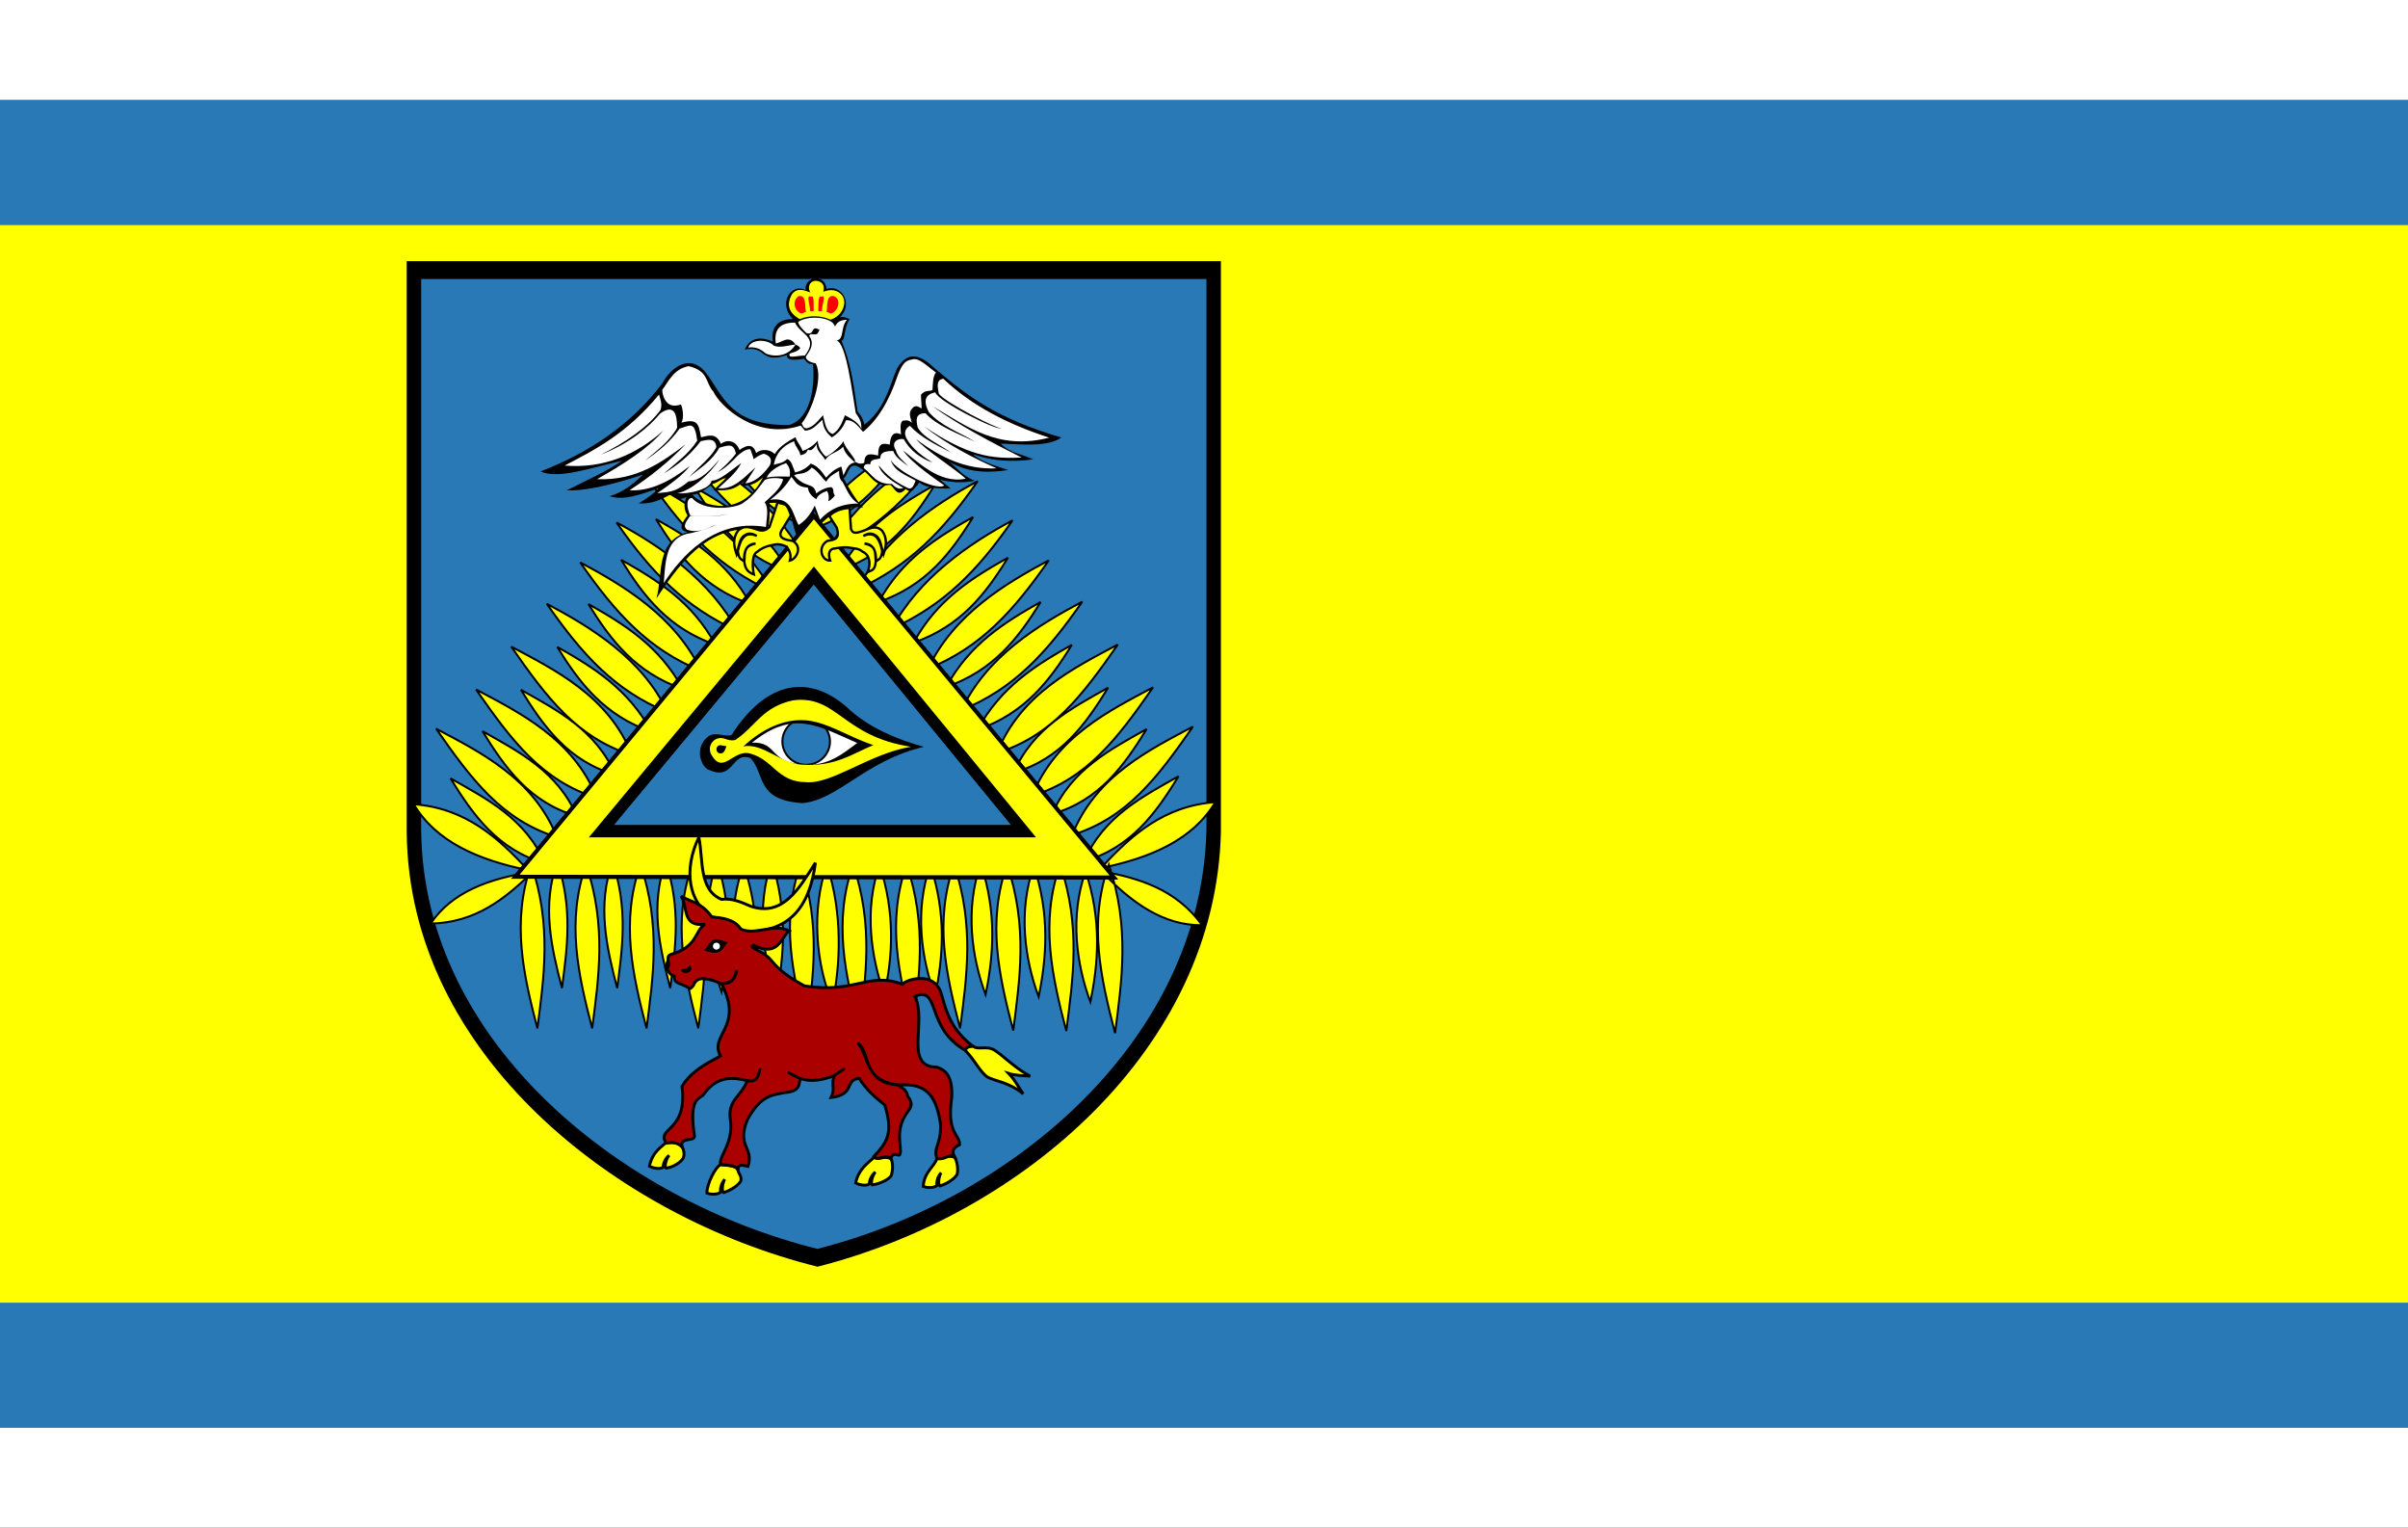 <?xml version="1.0" encoding="UTF-8" standalone="no"?>
<!-- Created with Inkscape (http://www.inkscape.org/) -->
<svg
   xmlns:dc="http://purl.org/dc/elements/1.1/"
   xmlns:cc="http://creativecommons.org/ns#"
   xmlns:rdf="http://www.w3.org/1999/02/22-rdf-syntax-ns#"
   xmlns:svg="http://www.w3.org/2000/svg"
   xmlns="http://www.w3.org/2000/svg"
   xmlns:xlink="http://www.w3.org/1999/xlink"
   xmlns:sodipodi="http://sodipodi.sourceforge.net/DTD/sodipodi-0.dtd"
   xmlns:inkscape="http://www.inkscape.org/namespaces/inkscape"
   id="svg2"
   sodipodi:version="0.32"
   inkscape:version="0.46"
   width="746.974"
   height="473.786"
   version="1.0"
   sodipodi:docname="POL_gmina_Sokolniki_flag.svg"
   inkscape:output_extension="org.inkscape.output.svg.inkscape">
  <rect width="100%" height="100%" fill="#333333" stroke="none"/>
  <defs
     id="defs5">
    <inkscape:perspective
       sodipodi:type="inkscape:persp3d"
       inkscape:vp_x="0 : 526.18109 : 1"
       inkscape:vp_y="0 : 1000 : 0"
       inkscape:vp_z="744.09448 : 526.18109 : 1"
       inkscape:persp3d-origin="372.04724 : 350.78739 : 1"
       id="perspective9" />
    <inkscape:perspective
       sodipodi:type="inkscape:persp3d"
       inkscape:vp_x="0 : 487.5 : 1"
       inkscape:vp_y="0 : 1000 : 0"
       inkscape:vp_z="750 : 487.5 : 1"
       inkscape:persp3d-origin="375 : 325 : 1"
       id="perspective2679" />
    <linearGradient
       y2="252.627"
       x2="-328.686"
       y1="242.239"
       x1="-323.648"
       gradientTransform="matrix(0.194,0.981,0.981,-0.194,-461.802,566.45)"
       gradientUnits="userSpaceOnUse"
       id="linearGradient3809"
       xlink:href="#linearGradient2531"
       inkscape:collect="always" />
    <linearGradient
       y2="250.282"
       x2="-328.699"
       y1="241.786"
       x1="-324.098"
       gradientUnits="userSpaceOnUse"
       id="linearGradient3807"
       xlink:href="#linearGradient2531"
       inkscape:collect="always" />
    <linearGradient
       y2="294.535"
       x2="-576.935"
       y1="302.674"
       x1="-566.934"
       gradientTransform="matrix(-0.764,-0.645,0.645,-0.764,-884.708,109.284)"
       gradientUnits="userSpaceOnUse"
       id="linearGradient3805"
       xlink:href="#linearGradient2486"
       inkscape:collect="always" />
    <linearGradient
       y2="252.627"
       x2="-328.686"
       y1="242.239"
       x1="-323.648"
       gradientTransform="matrix(0.194,0.981,0.981,-0.194,-461.802,566.45)"
       gradientUnits="userSpaceOnUse"
       id="linearGradient3803"
       xlink:href="#linearGradient2531"
       inkscape:collect="always" />
    <linearGradient
       y2="250.282"
       x2="-328.699"
       y1="241.786"
       x1="-324.098"
       gradientUnits="userSpaceOnUse"
       id="linearGradient3801"
       xlink:href="#linearGradient2531"
       inkscape:collect="always" />
    <linearGradient
       y2="294.535"
       x2="-576.935"
       y1="302.674"
       x1="-566.934"
       gradientTransform="matrix(-0.764,-0.645,0.645,-0.764,-884.708,109.284)"
       gradientUnits="userSpaceOnUse"
       id="linearGradient3799"
       xlink:href="#linearGradient2486"
       inkscape:collect="always" />
    <linearGradient
       y2="252.627"
       x2="-328.686"
       y1="242.239"
       x1="-323.648"
       gradientTransform="matrix(0.194,0.981,0.981,-0.194,-461.802,566.45)"
       gradientUnits="userSpaceOnUse"
       id="linearGradient3797"
       xlink:href="#linearGradient2531"
       inkscape:collect="always" />
    <linearGradient
       y2="250.282"
       x2="-328.699"
       y1="241.786"
       x1="-324.098"
       gradientUnits="userSpaceOnUse"
       id="linearGradient3795"
       xlink:href="#linearGradient2531"
       inkscape:collect="always" />
    <linearGradient
       y2="294.535"
       x2="-576.935"
       y1="302.674"
       x1="-566.934"
       gradientTransform="matrix(-0.764,-0.645,0.645,-0.764,-884.708,109.284)"
       gradientUnits="userSpaceOnUse"
       id="linearGradient3793"
       xlink:href="#linearGradient2486"
       inkscape:collect="always" />
    <linearGradient
       y2="252.627"
       x2="-328.686"
       y1="242.239"
       x1="-323.648"
       gradientTransform="matrix(0.194,0.981,0.981,-0.194,-461.802,566.45)"
       gradientUnits="userSpaceOnUse"
       id="linearGradient3690"
       xlink:href="#linearGradient2531"
       inkscape:collect="always" />
    <linearGradient
       y2="250.282"
       x2="-328.699"
       y1="241.786"
       x1="-324.098"
       gradientUnits="userSpaceOnUse"
       id="linearGradient3688"
       xlink:href="#linearGradient2531"
       inkscape:collect="always" />
    <linearGradient
       y2="294.535"
       x2="-576.935"
       y1="302.674"
       x1="-566.934"
       gradientTransform="matrix(-0.764,-0.645,0.645,-0.764,-884.708,109.284)"
       gradientUnits="userSpaceOnUse"
       id="linearGradient3686"
       xlink:href="#linearGradient2486"
       inkscape:collect="always" />
    <linearGradient
       y2="252.627"
       x2="-328.686"
       y1="242.239"
       x1="-323.648"
       gradientTransform="matrix(0.194,0.981,0.981,-0.194,-461.802,566.45)"
       gradientUnits="userSpaceOnUse"
       id="linearGradient3684"
       xlink:href="#linearGradient2531"
       inkscape:collect="always" />
    <linearGradient
       y2="250.282"
       x2="-328.699"
       y1="241.786"
       x1="-324.098"
       gradientUnits="userSpaceOnUse"
       id="linearGradient3682"
       xlink:href="#linearGradient2531"
       inkscape:collect="always" />
    <linearGradient
       y2="294.535"
       x2="-576.935"
       y1="302.674"
       x1="-566.934"
       gradientTransform="matrix(-0.764,-0.645,0.645,-0.764,-884.708,109.284)"
       gradientUnits="userSpaceOnUse"
       id="linearGradient3680"
       xlink:href="#linearGradient2486"
       inkscape:collect="always" />
    <linearGradient
       y2="252.627"
       x2="-328.686"
       y1="242.239"
       x1="-323.648"
       gradientTransform="matrix(0.194,0.981,0.981,-0.194,-461.802,566.45)"
       gradientUnits="userSpaceOnUse"
       id="linearGradient3678"
       xlink:href="#linearGradient2531"
       inkscape:collect="always" />
    <linearGradient
       y2="250.282"
       x2="-328.699"
       y1="241.786"
       x1="-324.098"
       gradientUnits="userSpaceOnUse"
       id="linearGradient3676"
       xlink:href="#linearGradient2531"
       inkscape:collect="always" />
    <linearGradient
       y2="294.535"
       x2="-576.935"
       y1="302.674"
       x1="-566.934"
       gradientTransform="matrix(-0.764,-0.645,0.645,-0.764,-884.708,109.284)"
       gradientUnits="userSpaceOnUse"
       id="linearGradient3674"
       xlink:href="#linearGradient2486"
       inkscape:collect="always" />
    <linearGradient
       y2="252.627"
       x2="-328.686"
       y1="242.239"
       x1="-323.648"
       gradientTransform="matrix(0.194,0.981,0.981,-0.194,-461.802,566.45)"
       gradientUnits="userSpaceOnUse"
       id="linearGradient3426"
       xlink:href="#linearGradient2531"
       inkscape:collect="always" />
    <linearGradient
       y2="250.282"
       x2="-328.699"
       y1="241.786"
       x1="-324.098"
       gradientUnits="userSpaceOnUse"
       id="linearGradient3424"
       xlink:href="#linearGradient2531"
       inkscape:collect="always" />
    <linearGradient
       y2="294.535"
       x2="-576.935"
       y1="302.674"
       x1="-566.934"
       gradientTransform="matrix(-0.764,-0.645,0.645,-0.764,-884.708,109.284)"
       gradientUnits="userSpaceOnUse"
       id="linearGradient3422"
       xlink:href="#linearGradient2486"
       inkscape:collect="always" />
    <linearGradient
       y2="252.627"
       x2="-328.686"
       y1="242.239"
       x1="-323.648"
       gradientTransform="matrix(0.194,0.981,0.981,-0.194,-461.802,566.45)"
       gradientUnits="userSpaceOnUse"
       id="linearGradient3420"
       xlink:href="#linearGradient2531"
       inkscape:collect="always" />
    <linearGradient
       y2="250.282"
       x2="-328.699"
       y1="241.786"
       x1="-324.098"
       gradientUnits="userSpaceOnUse"
       id="linearGradient3418"
       xlink:href="#linearGradient2531"
       inkscape:collect="always" />
    <linearGradient
       y2="294.535"
       x2="-576.935"
       y1="302.674"
       x1="-566.934"
       gradientTransform="matrix(-0.764,-0.645,0.645,-0.764,-884.708,109.284)"
       gradientUnits="userSpaceOnUse"
       id="linearGradient3416"
       xlink:href="#linearGradient2486"
       inkscape:collect="always" />
    <linearGradient
       y2="252.627"
       x2="-328.686"
       y1="242.239"
       x1="-323.648"
       gradientTransform="matrix(0.194,0.981,0.981,-0.194,-461.802,566.45)"
       gradientUnits="userSpaceOnUse"
       id="linearGradient3414"
       xlink:href="#linearGradient2531"
       inkscape:collect="always" />
    <linearGradient
       y2="250.282"
       x2="-328.699"
       y1="241.786"
       x1="-324.098"
       gradientUnits="userSpaceOnUse"
       id="linearGradient3412"
       xlink:href="#linearGradient2531"
       inkscape:collect="always" />
    <linearGradient
       y2="294.535"
       x2="-576.935"
       y1="302.674"
       x1="-566.934"
       gradientTransform="matrix(-0.764,-0.645,0.645,-0.764,-884.708,109.284)"
       gradientUnits="userSpaceOnUse"
       id="linearGradient3410"
       xlink:href="#linearGradient2486"
       inkscape:collect="always" />
    <linearGradient
       y2="252.627"
       x2="-328.686"
       y1="242.239"
       x1="-323.648"
       gradientTransform="matrix(0.194,0.981,0.981,-0.194,-461.802,566.45)"
       gradientUnits="userSpaceOnUse"
       id="linearGradient3324"
       xlink:href="#linearGradient2531"
       inkscape:collect="always" />
    <linearGradient
       y2="250.282"
       x2="-328.699"
       y1="241.786"
       x1="-324.098"
       gradientUnits="userSpaceOnUse"
       id="linearGradient3322"
       xlink:href="#linearGradient2531"
       inkscape:collect="always" />
    <linearGradient
       y2="294.535"
       x2="-576.935"
       y1="302.674"
       x1="-566.934"
       gradientTransform="matrix(-0.764,-0.645,0.645,-0.764,-884.708,109.284)"
       gradientUnits="userSpaceOnUse"
       id="linearGradient3320"
       xlink:href="#linearGradient2486"
       inkscape:collect="always" />
    <linearGradient
       y2="252.627"
       x2="-328.686"
       y1="242.239"
       x1="-323.648"
       gradientTransform="matrix(0.194,0.981,0.981,-0.194,-461.802,566.45)"
       gradientUnits="userSpaceOnUse"
       id="linearGradient3264"
       xlink:href="#linearGradient2531"
       inkscape:collect="always" />
    <linearGradient
       y2="250.282"
       x2="-328.699"
       y1="241.786"
       x1="-324.098"
       gradientUnits="userSpaceOnUse"
       id="linearGradient3262"
       xlink:href="#linearGradient2531"
       inkscape:collect="always" />
    <linearGradient
       y2="294.535"
       x2="-576.935"
       y1="302.674"
       x1="-566.934"
       gradientTransform="matrix(-0.764,-0.645,0.645,-0.764,-884.708,109.284)"
       gradientUnits="userSpaceOnUse"
       id="linearGradient3260"
       xlink:href="#linearGradient2486"
       inkscape:collect="always" />
    <linearGradient
       y2="252.627"
       x2="-328.686"
       y1="242.239"
       x1="-323.648"
       gradientTransform="matrix(0.194,0.981,0.981,-0.194,-461.802,566.45)"
       gradientUnits="userSpaceOnUse"
       id="linearGradient3204"
       xlink:href="#linearGradient2531"
       inkscape:collect="always" />
    <linearGradient
       y2="250.282"
       x2="-328.699"
       y1="241.786"
       x1="-324.098"
       gradientUnits="userSpaceOnUse"
       id="linearGradient3202"
       xlink:href="#linearGradient2531"
       inkscape:collect="always" />
    <linearGradient
       y2="294.535"
       x2="-576.935"
       y1="302.674"
       x1="-566.934"
       gradientTransform="matrix(-0.764,-0.645,0.645,-0.764,-884.708,109.284)"
       gradientUnits="userSpaceOnUse"
       id="linearGradient3200"
       xlink:href="#linearGradient2486"
       inkscape:collect="always" />
    <linearGradient
       y2="252.627"
       x2="-328.686"
       y1="242.239"
       x1="-323.648"
       gradientTransform="matrix(0.194,0.981,0.981,-0.194,-461.802,566.45)"
       gradientUnits="userSpaceOnUse"
       id="linearGradient3137"
       xlink:href="#linearGradient2531"
       inkscape:collect="always" />
    <linearGradient
       y2="250.282"
       x2="-328.699"
       y1="241.786"
       x1="-324.098"
       gradientUnits="userSpaceOnUse"
       id="linearGradient3135"
       xlink:href="#linearGradient2531"
       inkscape:collect="always" />
    <linearGradient
       y2="294.535"
       x2="-576.935"
       y1="302.674"
       x1="-566.934"
       gradientTransform="matrix(-0.764,-0.645,0.645,-0.764,-884.708,109.284)"
       gradientUnits="userSpaceOnUse"
       id="linearGradient3133"
       xlink:href="#linearGradient2486"
       inkscape:collect="always" />
    <radialGradient
       r="29.072"
       fy="210.226"
       fx="-706.762"
       cy="210.226"
       cx="-706.762"
       gradientTransform="matrix(1.694,1.49278e-3,-0.175,2.846,529.307,-387.161)"
       gradientUnits="userSpaceOnUse"
       id="radialGradient3121"
       xlink:href="#linearGradient2486"
       inkscape:collect="always" />
    <linearGradient
       y2="252.627"
       x2="-328.686"
       y1="242.239"
       x1="-323.648"
       gradientTransform="matrix(0.194,0.981,0.981,-0.194,-461.802,566.45)"
       gradientUnits="userSpaceOnUse"
       id="linearGradient3096"
       xlink:href="#linearGradient2531"
       inkscape:collect="always" />
    <linearGradient
       y2="250.282"
       x2="-328.699"
       y1="241.786"
       x1="-324.098"
       gradientUnits="userSpaceOnUse"
       id="linearGradient3094"
       xlink:href="#linearGradient2531"
       inkscape:collect="always" />
    <linearGradient
       y2="294.535"
       x2="-576.935"
       y1="302.674"
       x1="-566.934"
       gradientTransform="matrix(-0.764,-0.645,0.645,-0.764,-884.708,109.284)"
       gradientUnits="userSpaceOnUse"
       id="linearGradient3092"
       xlink:href="#linearGradient2486"
       inkscape:collect="always" />
    <radialGradient
       r="29.072"
       fy="210.226"
       fx="-706.762"
       cy="210.226"
       cx="-706.762"
       gradientTransform="matrix(1.694,1.49278e-3,-0.175,2.846,529.307,-387.161)"
       gradientUnits="userSpaceOnUse"
       id="radialGradient3090"
       xlink:href="#linearGradient2486"
       inkscape:collect="always" />
    <linearGradient
       y2="252.627"
       x2="-328.686"
       y1="242.239"
       x1="-323.648"
       gradientTransform="matrix(0.194,0.981,0.981,-0.194,-461.802,566.45)"
       gradientUnits="userSpaceOnUse"
       id="linearGradient3061"
       xlink:href="#linearGradient2531"
       inkscape:collect="always" />
    <linearGradient
       y2="250.282"
       x2="-328.699"
       y1="241.786"
       x1="-324.098"
       gradientUnits="userSpaceOnUse"
       id="linearGradient3059"
       xlink:href="#linearGradient2531"
       inkscape:collect="always" />
    <linearGradient
       y2="294.535"
       x2="-576.935"
       y1="302.674"
       x1="-566.934"
       gradientTransform="matrix(-0.764,-0.645,0.645,-0.764,-884.708,109.284)"
       gradientUnits="userSpaceOnUse"
       id="linearGradient3057"
       xlink:href="#linearGradient2486"
       inkscape:collect="always" />
    <radialGradient
       r="29.072"
       fy="210.226"
       fx="-706.762"
       cy="210.226"
       cx="-706.762"
       gradientTransform="matrix(1.694,1.49278e-3,-0.175,2.846,529.307,-387.161)"
       gradientUnits="userSpaceOnUse"
       id="radialGradient3055"
       xlink:href="#linearGradient2486"
       inkscape:collect="always" />
    <linearGradient
       y2="252.627"
       x2="-328.686"
       y1="242.239"
       x1="-323.648"
       gradientTransform="matrix(0.194,0.981,0.981,-0.194,-461.802,566.45)"
       gradientUnits="userSpaceOnUse"
       id="linearGradient3024"
       xlink:href="#linearGradient2531"
       inkscape:collect="always" />
    <linearGradient
       y2="250.282"
       x2="-328.699"
       y1="241.786"
       x1="-324.098"
       gradientUnits="userSpaceOnUse"
       id="linearGradient3022"
       xlink:href="#linearGradient2531"
       inkscape:collect="always" />
    <linearGradient
       y2="294.535"
       x2="-576.935"
       y1="302.674"
       x1="-566.934"
       gradientTransform="matrix(-0.764,-0.645,0.645,-0.764,-884.708,109.284)"
       gradientUnits="userSpaceOnUse"
       id="linearGradient3020"
       xlink:href="#linearGradient2486"
       inkscape:collect="always" />
    <radialGradient
       r="29.072"
       fy="210.226"
       fx="-706.762"
       cy="210.226"
       cx="-706.762"
       gradientTransform="matrix(1.694,1.49278e-3,-0.175,2.846,529.307,-387.161)"
       gradientUnits="userSpaceOnUse"
       id="radialGradient3018"
       xlink:href="#linearGradient2486"
       inkscape:collect="always" />
    <linearGradient
       y2="252.627"
       x2="-328.686"
       y1="242.239"
       x1="-323.648"
       gradientTransform="matrix(0.194,0.981,0.981,-0.194,-461.802,566.45)"
       gradientUnits="userSpaceOnUse"
       id="linearGradient2987"
       xlink:href="#linearGradient2531"
       inkscape:collect="always" />
    <linearGradient
       y2="250.282"
       x2="-328.699"
       y1="241.786"
       x1="-324.098"
       gradientUnits="userSpaceOnUse"
       id="linearGradient2985"
       xlink:href="#linearGradient2531"
       inkscape:collect="always" />
    <linearGradient
       y2="294.535"
       x2="-576.935"
       y1="302.674"
       x1="-566.934"
       gradientTransform="matrix(-0.764,-0.645,0.645,-0.764,-884.708,109.284)"
       gradientUnits="userSpaceOnUse"
       id="linearGradient2983"
       xlink:href="#linearGradient2486"
       inkscape:collect="always" />
    <radialGradient
       r="29.072"
       fy="210.226"
       fx="-706.762"
       cy="210.226"
       cx="-706.762"
       gradientTransform="matrix(1.694,1.49278e-3,-0.175,2.846,529.307,-387.161)"
       gradientUnits="userSpaceOnUse"
       id="radialGradient2981"
       xlink:href="#linearGradient2486"
       inkscape:collect="always" />
    <linearGradient
       id="linearGradient2531">
      <stop
         style="stop-color:#fae646;stop-opacity:1;"
         offset="0"
         id="stop2533" />
      <stop
         id="stop2539"
         offset="0.885"
         style="stop-color:#643228;stop-opacity:1;" />
      <stop
         style="stop-color:#fae646;stop-opacity:1;"
         offset="1"
         id="stop2535" />
    </linearGradient>
    <linearGradient
       id="linearGradient2486">
      <stop
         style="stop-color:#faff00;stop-opacity:1;"
         offset="0"
         id="stop2488" />
      <stop
         id="stop2603"
         offset="0.846"
         style="stop-color:#7d7323;stop-opacity:0.992;" />
      <stop
         id="stop2494"
         offset="1"
         style="stop-color:#000000;stop-opacity:0.984;" />
    </linearGradient>
    <linearGradient
       inkscape:collect="always"
       xlink:href="#linearGradient2486"
       id="linearGradient2562"
       gradientUnits="userSpaceOnUse"
       gradientTransform="matrix(-0.764,-0.645,0.645,-0.764,-884.708,109.284)"
       x1="-566.934"
       y1="302.674"
       x2="-576.935"
       y2="294.535" />
    <linearGradient
       inkscape:collect="always"
       xlink:href="#linearGradient2531"
       id="linearGradient2564"
       gradientUnits="userSpaceOnUse"
       x1="-324.098"
       y1="241.786"
       x2="-328.699"
       y2="250.282" />
    <linearGradient
       inkscape:collect="always"
       xlink:href="#linearGradient2531"
       id="linearGradient2566"
       gradientUnits="userSpaceOnUse"
       gradientTransform="matrix(0.194,0.981,0.981,-0.194,-461.802,566.45)"
       x1="-323.648"
       y1="242.239"
       x2="-328.686"
       y2="252.627" />
    <radialGradient
       inkscape:collect="always"
       xlink:href="#linearGradient2486"
       id="radialGradient2601"
       cx="-706.762"
       cy="210.226"
       fx="-706.762"
       fy="210.226"
       r="29.072"
       gradientTransform="matrix(1.694,1.49278e-3,-0.175,2.846,529.307,-387.161)"
       gradientUnits="userSpaceOnUse" />
    <radialGradient
       inkscape:collect="always"
       xlink:href="#linearGradient2486"
       id="radialGradient2653"
       gradientUnits="userSpaceOnUse"
       gradientTransform="matrix(1.694,1.49278e-3,-0.175,2.846,529.307,-387.161)"
       cx="-706.762"
       cy="210.226"
       fx="-706.762"
       fy="210.226"
       r="29.072" />
    <linearGradient
       inkscape:collect="always"
       xlink:href="#linearGradient2486"
       id="linearGradient2655"
       gradientUnits="userSpaceOnUse"
       gradientTransform="matrix(-0.764,-0.645,0.645,-0.764,-884.708,109.284)"
       x1="-566.934"
       y1="302.674"
       x2="-576.935"
       y2="294.535" />
    <linearGradient
       inkscape:collect="always"
       xlink:href="#linearGradient2531"
       id="linearGradient2657"
       gradientUnits="userSpaceOnUse"
       x1="-324.098"
       y1="241.786"
       x2="-328.699"
       y2="250.282" />
    <linearGradient
       inkscape:collect="always"
       xlink:href="#linearGradient2531"
       id="linearGradient2659"
       gradientUnits="userSpaceOnUse"
       gradientTransform="matrix(0.194,0.981,0.981,-0.194,-461.802,566.45)"
       x1="-323.648"
       y1="242.239"
       x2="-328.686"
       y2="252.627" />
    <radialGradient
       inkscape:collect="always"
       xlink:href="#linearGradient2486"
       id="radialGradient2709"
       gradientUnits="userSpaceOnUse"
       gradientTransform="matrix(1.694,1.49278e-3,-0.175,2.846,529.307,-387.161)"
       cx="-706.762"
       cy="210.226"
       fx="-706.762"
       fy="210.226"
       r="29.072" />
    <linearGradient
       inkscape:collect="always"
       xlink:href="#linearGradient2486"
       id="linearGradient2711"
       gradientUnits="userSpaceOnUse"
       gradientTransform="matrix(-0.764,-0.645,0.645,-0.764,-884.708,109.284)"
       x1="-566.934"
       y1="302.674"
       x2="-576.935"
       y2="294.535" />
    <linearGradient
       inkscape:collect="always"
       xlink:href="#linearGradient2531"
       id="linearGradient2713"
       gradientUnits="userSpaceOnUse"
       x1="-324.098"
       y1="241.786"
       x2="-328.699"
       y2="250.282" />
    <linearGradient
       inkscape:collect="always"
       xlink:href="#linearGradient2531"
       id="linearGradient2715"
       gradientUnits="userSpaceOnUse"
       gradientTransform="matrix(0.194,0.981,0.981,-0.194,-461.802,566.45)"
       x1="-323.648"
       y1="242.239"
       x2="-328.686"
       y2="252.627" />
    <radialGradient
       inkscape:collect="always"
       xlink:href="#linearGradient2486"
       id="radialGradient2791"
       gradientUnits="userSpaceOnUse"
       gradientTransform="matrix(1.694,1.49278e-3,-0.175,2.846,529.307,-387.161)"
       cx="-706.762"
       cy="210.226"
       fx="-706.762"
       fy="210.226"
       r="29.072" />
    <linearGradient
       inkscape:collect="always"
       xlink:href="#linearGradient2486"
       id="linearGradient2793"
       gradientUnits="userSpaceOnUse"
       gradientTransform="matrix(-0.764,-0.645,0.645,-0.764,-884.708,109.284)"
       x1="-566.934"
       y1="302.674"
       x2="-576.935"
       y2="294.535" />
    <linearGradient
       inkscape:collect="always"
       xlink:href="#linearGradient2531"
       id="linearGradient2795"
       gradientUnits="userSpaceOnUse"
       x1="-324.098"
       y1="241.786"
       x2="-328.699"
       y2="250.282" />
    <linearGradient
       inkscape:collect="always"
       xlink:href="#linearGradient2531"
       id="linearGradient2797"
       gradientUnits="userSpaceOnUse"
       gradientTransform="matrix(0.194,0.981,0.981,-0.194,-461.802,566.45)"
       x1="-323.648"
       y1="242.239"
       x2="-328.686"
       y2="252.627" />
    <radialGradient
       inkscape:collect="always"
       xlink:href="#linearGradient2486"
       id="radialGradient2799"
       gradientUnits="userSpaceOnUse"
       gradientTransform="matrix(1.694,1.49278e-3,-0.175,2.846,529.307,-387.161)"
       cx="-706.762"
       cy="210.226"
       fx="-706.762"
       fy="210.226"
       r="29.072" />
    <linearGradient
       inkscape:collect="always"
       xlink:href="#linearGradient2486"
       id="linearGradient2801"
       gradientUnits="userSpaceOnUse"
       gradientTransform="matrix(-0.764,-0.645,0.645,-0.764,-884.708,109.284)"
       x1="-566.934"
       y1="302.674"
       x2="-576.935"
       y2="294.535" />
    <linearGradient
       inkscape:collect="always"
       xlink:href="#linearGradient2531"
       id="linearGradient2803"
       gradientUnits="userSpaceOnUse"
       x1="-324.098"
       y1="241.786"
       x2="-328.699"
       y2="250.282" />
    <linearGradient
       inkscape:collect="always"
       xlink:href="#linearGradient2531"
       id="linearGradient2805"
       gradientUnits="userSpaceOnUse"
       gradientTransform="matrix(0.194,0.981,0.981,-0.194,-461.802,566.45)"
       x1="-323.648"
       y1="242.239"
       x2="-328.686"
       y2="252.627" />
    <radialGradient
       inkscape:collect="always"
       xlink:href="#linearGradient2486"
       id="radialGradient2807"
       gradientUnits="userSpaceOnUse"
       gradientTransform="matrix(1.694,1.49278e-3,-0.175,2.846,529.307,-387.161)"
       cx="-706.762"
       cy="210.226"
       fx="-706.762"
       fy="210.226"
       r="29.072" />
    <linearGradient
       inkscape:collect="always"
       xlink:href="#linearGradient2486"
       id="linearGradient2809"
       gradientUnits="userSpaceOnUse"
       gradientTransform="matrix(-0.764,-0.645,0.645,-0.764,-884.708,109.284)"
       x1="-566.934"
       y1="302.674"
       x2="-576.935"
       y2="294.535" />
    <linearGradient
       inkscape:collect="always"
       xlink:href="#linearGradient2531"
       id="linearGradient2811"
       gradientUnits="userSpaceOnUse"
       x1="-324.098"
       y1="241.786"
       x2="-328.699"
       y2="250.282" />
    <linearGradient
       inkscape:collect="always"
       xlink:href="#linearGradient2531"
       id="linearGradient2813"
       gradientUnits="userSpaceOnUse"
       gradientTransform="matrix(0.194,0.981,0.981,-0.194,-461.802,566.45)"
       x1="-323.648"
       y1="242.239"
       x2="-328.686"
       y2="252.627" />
    <inkscape:perspective
       id="perspective2692"
       inkscape:persp3d-origin="372.04724 : 350.78739 : 1"
       inkscape:vp_z="744.09448 : 526.18109 : 1"
       inkscape:vp_y="0 : 1000 : 0"
       inkscape:vp_x="0 : 526.18109 : 1"
       sodipodi:type="inkscape:persp3d" />
  </defs>
  <sodipodi:namedview
     inkscape:window-height="819"
     inkscape:window-width="1202"
     inkscape:pageshadow="2"
     inkscape:pageopacity="0.0"
     guidetolerance="10.0"
     gridtolerance="10.0"
     objecttolerance="10.0"
     borderopacity="1.0"
     bordercolor="#666666"
     pagecolor="#ffffff"
     id="base"
     showgrid="false"
     inkscape:zoom="0.82072665"
     inkscape:cx="503.95548"
     inkscape:cy="160.39257"
     inkscape:window-x="86"
     inkscape:window-y="1"
     inkscape:current-layer="svg2" />
  <g
     id="g3609"
     transform="translate(0,-0.395)">
    <g
       id="g3599">
      <rect
         style="opacity:1;fill:#ffffff;fill-opacity:1;fill-rule:nonzero;stroke:none;stroke-width:2.126;stroke-linecap:round;stroke-linejoin:round;stroke-miterlimit:4;stroke-dasharray:none;stroke-opacity:1"
         id="rect2823"
         width="746.974"
         height="31.016"
         x="0"
         y="0.395" />
      <rect
         y="-70.182"
         x="0"
         height="38.77"
         width="746.974"
         id="rect3595"
         style="opacity:1;fill:#2979b6;fill-opacity:1;fill-rule:nonzero;stroke:none;stroke-width:2.126;stroke-linecap:round;stroke-linejoin:round;stroke-miterlimit:4;stroke-dasharray:none;stroke-opacity:1"
         transform="scale(1,-1)" />
    </g>
    <rect
       y="70.182"
       x="0"
       height="335.148"
       width="746.974"
       id="rect3597"
       style="opacity:1;fill:#ffff00;fill-opacity:1;fill-rule:nonzero;stroke:none;stroke-width:2.126;stroke-linecap:round;stroke-linejoin:round;stroke-miterlimit:4;stroke-dasharray:none;stroke-opacity:1" />
    <g
       transform="matrix(1,0,0,-1,0,474.577)"
       id="g3603">
      <rect
         y="0.395"
         x="0"
         height="31.016"
         width="746.974"
         id="rect3605"
         style="opacity:1;fill:#ffffff;fill-opacity:1;fill-rule:nonzero;stroke:none;stroke-width:2.126;stroke-linecap:round;stroke-linejoin:round;stroke-miterlimit:4;stroke-dasharray:none;stroke-opacity:1" />
      <rect
         transform="scale(1,-1)"
         style="opacity:1;fill:#2979b6;fill-opacity:1;fill-rule:nonzero;stroke:none;stroke-width:2.126;stroke-linecap:round;stroke-linejoin:round;stroke-miterlimit:4;stroke-dasharray:none;stroke-opacity:1"
         id="rect3607"
         width="746.974"
         height="38.77"
         x="0"
         y="-70.182" />
    </g>
    <g
       id="g3493"
       transform="matrix(0.345,0,0,0.345,5.01,143.873)">
      <g
         style="fill:#000000;fill-opacity:1;stroke:none;stroke-opacity:1"
         transform="translate(340.926,-245.009)"
         inkscape:label="Warstwa 1"
         id="layer1">
        <path
           style="fill:#000000;fill-opacity:1;fill-rule:nonzero;stroke:none;stroke-width:3.543;stroke-linecap:round;stroke-linejoin:round;stroke-miterlimit:4;stroke-dasharray:none;stroke-dashoffset:0;stroke-opacity:1"
           d="M 10.245,63.907 L 742.326,63.907 L 742.326,577.187 C 737.693,771.867 563.943,920.975 379.644,967.808 C 199.809,923.219 11.961,777.461 10.245,577.187 L 10.245,63.907 z"
           id="path3349"
           sodipodi:nodetypes="cccccc" />
        <path
           sodipodi:nodetypes="cccccc"
           id="path3542"
           d="M 23.233,79.943 L 729.338,79.943 L 729.338,575.011 C 724.87,762.783 557.285,906.601 379.525,951.771 C 206.071,908.765 24.888,768.179 23.233,575.011 L 23.233,79.943 z"
           style="fill:#2979b6;fill-opacity:1;fill-rule:nonzero;stroke:none;stroke-width:3.418;stroke-linecap:round;stroke-linejoin:round;stroke-miterlimit:4;stroke-dasharray:none;stroke-dashoffset:0;stroke-opacity:1" />
      </g>
      <g
         transform="translate(776.211,0)"
         id="g3736">
        <path
           id="path3644"
           style="fill:#ffff00;fill-opacity:1;fill-rule:evenodd;stroke:#000000;stroke-width:1.772;stroke-linecap:butt;stroke-linejoin:miter;stroke-miterlimit:4;stroke-dasharray:none;stroke-opacity:1"
           d="M -312.961,361.279 C -294.535,416.592 -301.665,462.322 -307.538,508.523 C -320.068,460.514 -331.104,412.356 -312.961,361.279 z M -289.63,358.731 C -275.411,401.416 -280.913,436.706 -285.445,472.359 C -295.115,435.31 -303.631,398.146 -289.63,358.731 z M -263.69,361.279 C -245.264,416.592 -252.394,462.322 -258.267,508.523 C -270.797,460.514 -281.833,412.356 -263.69,361.279 z M -214.81,361.279 C -196.384,416.592 -203.514,462.322 -209.387,508.523 C -221.917,460.514 -232.953,412.356 -214.81,361.279 z M -168.276,361.279 C -149.851,416.592 -156.98,462.322 -162.853,508.523 C -175.383,460.514 -186.419,412.356 -168.276,361.279 z M -122.133,361.279 C -103.708,416.592 -110.838,462.322 -116.711,508.523 C -129.24,460.514 -140.276,412.356 -122.133,361.279 z M -70.907,361.279 C -52.482,416.592 -59.611,462.322 -65.484,508.523 C -78.014,460.514 -89.05,412.356 -70.907,361.279 z M -23.591,361.279 C -5.166,416.592 -12.296,462.322 -18.169,508.523 C -30.698,460.514 -41.734,412.356 -23.591,361.279 z M 24.507,361.279 C 42.932,416.592 35.802,462.322 29.929,508.523 C 17.4,460.514 6.364,412.356 24.507,361.279 z M 67.13,361.279 C 85.556,416.592 78.426,462.322 72.553,508.523 C 60.023,460.514 48.987,412.356 67.13,361.279 z M 114.822,361.291 C 133.489,417.33 126.266,463.66 120.316,510.467 C 107.622,461.828 96.441,413.038 114.822,361.291 z M 162.526,361.293 C 181.242,417.477 174,463.927 168.034,510.856 C 155.307,462.091 144.098,413.174 162.526,361.293 z M 206.308,361.305 C 225.265,418.215 217.929,465.264 211.887,512.799 C 198.995,463.404 187.641,413.856 206.308,361.305 z M -239.968,358.731 C -225.749,401.416 -231.251,436.706 -235.783,472.359 C -245.452,435.31 -253.969,398.146 -239.968,358.731 z M -192.261,358.731 C -178.042,401.416 -183.544,436.706 -188.076,472.359 C -197.746,435.31 -206.262,398.146 -192.261,358.731 z M -146.118,358.731 C -131.899,401.416 -134.664,443.353 -141.934,475.878 C -154.34,440.003 -160.119,398.146 -146.118,358.731 z M -96.847,358.731 C -82.628,401.416 -85.393,445.699 -93.054,479.007 C -104.678,444.695 -110.848,398.146 -96.847,358.731 z M -47.185,361.859 C -32.966,404.544 -34.949,451.565 -42.218,485.654 C -57.043,452.042 -61.578,401.536 -47.185,361.859 z M 0.131,361.859 C 14.35,404.544 11.976,444.526 4.315,478.224 C -7.7,443.522 -13.87,401.275 0.131,361.859 z M 45.771,361.889 C 60.472,406.021 57.13,444.852 50.098,479.368 C 37.755,446.147 31.296,402.64 45.771,361.889 z M 91.132,360.716 C 105.833,404.848 102.49,443.679 95.458,478.194 C 83.115,444.974 76.657,401.467 91.132,360.716 z M 138.839,362.671 C 153.54,406.803 150.197,445.634 143.165,480.15 C 130.822,446.929 124.364,403.423 138.839,362.671 z M 185.373,367.364 C 200.073,411.495 196.731,450.327 189.699,484.842 C 177.356,451.622 170.897,408.115 185.373,367.364 z M -311.815,367.883 C -351.031,373.759 -384.477,386.047 -403.5,414.359 C -363.164,413.528 -336.601,392.038 -311.815,367.883 z M 199.599,367.189 C 226.861,395.985 256.078,416.38 290.183,415.776 C 266.417,383.175 233.592,373.691 199.599,367.189 z M 199.195,364.477 C 244.039,355.261 281.832,339.012 302,305.186 C 255.55,308.657 226.266,335.087 199.195,364.477 z M 173.287,334.768 C 222.848,319.283 250.046,282.998 281.887,237.306 C 242.647,258.259 194.508,281.579 173.287,334.768 z M 137.385,299.518 C 186.946,284.033 214.144,247.748 245.984,202.057 C 206.745,223.009 158.605,246.329 137.385,299.518 z M 105.725,261.004 C 155.286,245.52 182.484,209.234 214.325,163.543 C 175.085,184.495 126.946,207.816 105.725,261.004 z M 73.739,222.491 C 121.342,203.089 150.498,170.72 182.339,125.029 C 143.099,145.982 96.918,173.545 73.739,222.491 z M 43.712,185.283 C 91.314,165.881 120.471,133.512 152.311,87.821 C 113.072,108.774 66.89,136.337 43.712,185.283 z M 11.073,149.38 C 58.676,127.368 87.832,97.61 119.673,51.919 C 80.433,72.871 35.557,103.698 11.073,149.38 z M -20.26,114.13 C 27.343,92.118 56.499,62.36 88.34,16.669 C 49.1,37.621 4.224,68.448 -20.26,114.13 z M -47.024,80.186 C 0.579,58.174 29.735,28.416 61.576,-17.275 C 22.336,3.677 -22.539,34.504 -47.024,80.186 z M 268.943,281.958 C 248.671,314.816 226.602,346.013 184.082,358.333 C 201.332,318.243 236.483,300.263 268.943,281.958 z M 240.221,239.528 C 219.949,272.385 197.88,303.582 155.36,315.903 C 172.61,275.813 207.761,257.832 240.221,239.528 z M 205.624,202.32 C 185.352,235.177 163.283,266.374 120.763,278.694 C 138.013,238.605 173.164,220.624 205.624,202.32 z M 172.985,163.806 C 152.714,196.664 130.644,225.25 88.124,240.181 C 109.291,201.397 140.525,182.111 172.985,163.806 z M 144.916,125.293 C 124.645,158.15 102.575,186.736 60.055,201.667 C 81.221,162.883 112.456,143.597 144.916,125.293 z M 115.541,85.473 C 95.27,118.331 73.2,146.917 30.68,161.848 C 51.847,123.064 83.081,103.778 115.541,85.473 z M 84.208,48.918 C 63.937,81.775 41.867,110.361 -0.653,125.293 C 20.513,86.509 51.748,67.222 84.208,48.918 z M 49.611,20.196 C 29.34,53.053 7.27,81.639 -35.25,96.571 C -14.084,57.787 17.151,38.5 49.611,20.196 z M 25.458,-17.012 C 5.187,15.845 -16.883,44.431 -59.402,59.363 C -38.236,20.579 -7.002,1.292 25.458,-17.012 z M -315.895,366.359 C -360.74,357.142 -398.533,340.893 -418.7,307.068 C -372.251,310.538 -342.966,336.968 -315.895,366.359 z M -289.988,336.649 C -339.549,321.164 -366.747,284.879 -398.587,239.188 C -359.348,260.14 -311.208,283.46 -289.988,336.649 z M -254.085,301.399 C -303.646,285.915 -330.844,249.629 -362.685,203.938 C -323.445,224.89 -275.306,248.21 -254.085,301.399 z M -222.426,262.886 C -271.987,247.401 -299.185,211.115 -331.025,165.424 C -291.786,186.376 -243.646,209.697 -222.426,262.886 z M -190.44,224.372 C -238.042,204.971 -267.199,172.602 -299.039,126.911 C -259.8,147.863 -213.618,175.426 -190.44,224.372 z M -160.412,187.164 C -208.015,167.763 -237.171,135.394 -269.012,89.702 C -229.772,110.655 -183.591,138.218 -160.412,187.164 z M -127.773,151.261 C -175.376,129.249 -204.532,99.491 -236.373,53.8 C -197.134,74.752 -152.258,105.579 -127.773,151.261 z M -96.44,116.012 C -144.043,93.999 -173.199,64.241 -205.04,18.55 C -165.8,39.502 -120.925,70.33 -96.44,116.012 z M -69.677,82.067 C -117.279,60.055 -146.436,30.297 -178.276,-15.394 C -139.037,5.558 -94.161,36.385 -69.677,82.067 z M -385.643,283.839 C -365.372,316.697 -343.302,347.894 -300.782,360.214 C -318.032,320.124 -353.183,302.144 -385.643,283.839 z M -356.921,241.409 C -336.65,274.266 -314.58,305.464 -272.06,317.784 C -289.31,277.694 -324.461,259.714 -356.921,241.409 z M -322.324,204.201 C -302.053,237.058 -279.983,268.256 -237.463,280.576 C -254.713,240.486 -289.864,222.505 -322.324,204.201 z M -289.685,165.687 C -269.414,198.545 -247.345,227.131 -204.825,242.062 C -225.991,203.278 -257.225,183.992 -289.685,165.687 z M -261.616,127.174 C -241.345,160.031 -219.275,188.617 -176.756,203.548 C -197.922,164.764 -229.156,145.478 -261.616,127.174 z M -232.241,87.355 C -211.97,120.212 -189.9,148.798 -147.381,163.729 C -168.547,124.945 -199.781,105.659 -232.241,87.355 z M -200.908,50.799 C -180.637,83.657 -158.567,112.243 -116.048,127.174 C -137.214,88.39 -168.448,69.104 -200.908,50.799 z M -166.311,22.077 C -146.04,54.934 -123.97,83.521 -81.451,98.452 C -102.617,59.668 -133.851,40.382 -166.311,22.077 z M -142.159,-15.131 C -121.887,17.726 -99.818,46.313 -57.298,61.244 C -78.464,22.46 -109.699,3.173 -142.159,-15.131 z" />
        <g
           id="g3631">
          <path
             d="M -59.049,109.388 L -238.963,325.866 L 118.544,325.866 L -59.049,109.388 z"
             style="fill:#2979b6;fill-opacity:1;fill-rule:evenodd;stroke:none;stroke-width:3.543;stroke-linecap:butt;stroke-linejoin:miter;stroke-miterlimit:4;stroke-dasharray:none;stroke-opacity:1"
             id="path3626"
             sodipodi:nodetypes="cccc" />
          <g
             id="g3574">
            <path
               id="path3546"
               style="fill:#000000;fill-opacity:1;fill-rule:evenodd;stroke:none;stroke-width:3.543;stroke-linecap:butt;stroke-linejoin:miter;stroke-miterlimit:4;stroke-dasharray:none;stroke-opacity:1"
               d="M -58.928,96.169 L -257.492,335.085 L 137.073,335.085 L -58.928,96.169 z M -59.049,109.388 L -238.963,325.866 L 118.544,325.866 L -59.049,109.388 z" />
            <path
               id="path3544"
               style="fill:#ffff00;fill-opacity:1;fill-rule:evenodd;stroke:#000000;stroke-width:3.543;stroke-linecap:butt;stroke-linejoin:miter;stroke-miterlimit:4;stroke-dasharray:none;stroke-opacity:1"
               d="M -327.309,372.236 L -58.928,48.129 L 210.733,372.876 L -327.309,372.236 z M -58.928,96.169 L -257.492,335.085 L 137.073,335.085 L -58.928,96.169 z" />
          </g>
          <g
             transform="translate(557.157,2.437182e-7)"
             id="g3614">
            <path
               d="M -675.76,252.706 C -635.376,215.444 -600.607,231.432 -574.42,251.681 C -587.568,262.707 -601.297,273.858 -623.888,272.617 C -655.641,271.242 -652.283,251.867 -675.76,252.706 z"
               style="fill:#ffffff;fill-opacity:1;fill-rule:evenodd;stroke:none;stroke-width:1.772;stroke-linecap:butt;stroke-linejoin:miter;stroke-miterlimit:4;stroke-dasharray:none;stroke-opacity:1"
               id="path3592"
               sodipodi:nodetypes="cccc" />
            <path
               sodipodi:type="arc"
               style="fill:#2979b6;fill-opacity:1;fill-rule:evenodd;stroke:#000000;stroke-width:1.746;stroke-linecap:butt;stroke-linejoin:miter;stroke-miterlimit:4;stroke-dasharray:none;stroke-opacity:1"
               id="path3586"
               sodipodi:cx="-63.514805"
               sodipodi:cy="248.71425"
               sodipodi:rx="20.752363"
               sodipodi:ry="20.909576"
               d="M -42.762,248.714 A 20.752,20.91 0 1 1 -84.267,248.714 A 20.752,20.91 0 1 1 -42.762,248.714 z"
               transform="matrix(1.03,0,0,1,-557.588,1.974)" />
            <path
               id="path3578"
               style="fill:#000000;fill-opacity:1;fill-rule:evenodd;stroke:none;stroke-width:1.772;stroke-linecap:butt;stroke-linejoin:miter;stroke-miterlimit:4;stroke-dasharray:none;stroke-opacity:1"
               d="M -688.468,242.223 C -655.107,192.491 -616.24,191.49 -583.41,222.634 C -565.683,238.266 -542.269,248.526 -517.143,255.501 C -569.267,267.467 -594.242,303.202 -626.217,306.071 C -668.599,303.577 -659.666,280.03 -673.038,265.634 C -690.564,258.925 -687.542,287.331 -711.347,275.743 C -717.35,273.057 -724.252,255.955 -710.815,245.948 C -703.366,240.67 -690.382,249.658 -688.468,242.223 z M -671.742,251.701 C -634.372,221.806 -612.996,236.454 -577.099,252.016 C -589.912,261.367 -602.636,272.853 -625.227,271.612 C -656.98,269.568 -648.265,250.863 -671.742,251.701 z"
               sodipodi:nodetypes="cccccccccccc" />
            <path
               id="path3582"
               style="fill:#ffff00;fill-opacity:1;fill-rule:evenodd;stroke:none;stroke-width:1.772;stroke-linecap:butt;stroke-linejoin:miter;stroke-miterlimit:4;stroke-dasharray:none;stroke-opacity:1"
               d="M -694.715,254.904 C -695.316,256.804 -695.8,258.002 -696.77,259.666 C -698.03,261.828 -701.843,262.182 -703.199,259.568 C -704.573,257.281 -703.211,253.511 -699.484,254.074 C -697.587,254.361 -696.402,254.763 -694.715,254.904 z M -528.783,255.413 C -590.395,246.065 -595.09,208.736 -634.639,213.655 C -661.926,219.32 -668.546,236.768 -685.263,248.243 C -686.402,249.719 -690.272,250.428 -695.635,248.382 C -705.161,244.746 -712.44,254.038 -708.53,262.078 C -697.766,281.552 -689.062,257.574 -673.629,261.449 C -652.46,266.95 -649.052,287.043 -623.32,287.232 C -600.193,289.501 -565.714,261.426 -528.783,255.413 z M -679.603,255.16 C -661.082,238.044 -642.461,231.065 -626.155,231.474 C -605.451,231.993 -585.194,246.605 -562.635,253.902 C -581.294,261.664 -596.939,273.409 -626.15,271.51 C -644.822,271.424 -662.264,251.38 -679.603,255.16 z" />
          </g>
          <path
             id="path3622"
             style="fill:#000000;fill-opacity:1;fill-rule:evenodd;stroke:none;stroke-width:3.543;stroke-linecap:butt;stroke-linejoin:miter;stroke-miterlimit:4;stroke-dasharray:none;stroke-opacity:1"
             d="M -58.928,96.169 L -257.492,335.085 L 137.073,335.085 L -58.928,96.169 z M -59.049,109.388 L -238.963,325.866 L 118.544,325.866 L -59.049,109.388 z" />
          <path
             id="path3624"
             style="fill:#ffff00;fill-opacity:1;fill-rule:evenodd;stroke:#000000;stroke-width:3.543;stroke-linecap:butt;stroke-linejoin:miter;stroke-miterlimit:4;stroke-dasharray:none;stroke-opacity:1"
             d="M -327.309,372.236 L -58.928,48.129 L 210.733,372.876 L -327.309,372.236 z M -58.928,96.169 L -257.492,335.085 L 137.073,335.085 L -58.928,96.169 z" />
        </g>
      </g>
      <g
         style="stroke:#000000;stroke-width:2.6;stroke-miterlimit:4;stroke-dasharray:none;stroke-opacity:1"
         transform="translate(780.775,61.478)"
         id="g3817">
        <path
           id="path3753"
           style="fill:#ffff00;fill-opacity:1;fill-rule:evenodd;stroke:#000000;stroke-width:2.6;stroke-linecap:butt;stroke-linejoin:miter;stroke-miterlimit:4;stroke-dasharray:none;stroke-opacity:1"
           d="M -166.902,275.209 C -162.878,295.806 -167.075,322.356 -146.65,331.076 C -136.989,329.909 -128.57,333.711 -120.113,337.361 C -91.363,346.876 -77.077,321.8 -62.152,298.254 C -67.219,338.402 -86.267,362.2 -127.795,359.707 C -133.892,352.205 -143.37,348.459 -155.03,347.137 C -175.656,334.357 -181.371,305.256 -166.902,275.209 z M 79.268,462.947 C 73.965,463.639 71.901,465.215 73.468,467.781 C 81.394,476.036 86.585,487.339 92.967,491.015 C 99.382,494.534 112.258,495.555 124.702,505.965 C 120.389,499.853 117.943,494.274 111.652,487.598 C 117.873,489.523 124.472,489.553 130.986,490.014 C 117.55,483.042 106.372,471.276 99.085,466.814 C 91.911,462.111 84.355,467.016 79.268,462.947 z M 47.208,563.676 C 53.427,565.002 54.719,560.172 62.864,562.881 C 65.15,565.436 66.471,573.17 65.363,578.116 C 63.703,581.588 57.393,586.323 49.877,588.744 C 47.741,587.029 48.967,579.694 50.898,576.862 C 47.192,580.941 46.897,585.699 46.94,588.566 C 43.531,590.961 37.427,590.203 34.811,589.257 C 35.572,575.939 45.32,571.176 47.208,563.676 z M -9.454,563.146 C -3.304,565.685 -1.574,561.053 5.744,564.195 C 7.62,567.065 7.763,574.91 5.924,579.633 C 3.76,582.816 -3.19,586.548 -10.985,587.811 C -12.839,585.794 -10.524,578.727 -8.188,576.217 C -12.465,579.693 -13.473,584.353 -13.862,587.193 C -17.592,589.048 -23.513,587.38 -25.956,586.051 C -23.201,573 -13.718,567.279 -9.454,563.146 z M -147.561,569.716 C -142.677,569.974 -139.693,569.863 -131.549,572.572 C -132.914,576.641 -128.031,579.121 -129.138,584.067 C -130.799,587.539 -137.109,592.274 -144.625,594.695 C -146.761,592.98 -145.535,585.645 -143.603,582.813 C -147.31,586.892 -147.605,591.65 -147.562,594.517 C -150.97,596.912 -157.075,596.154 -159.69,595.208 C -159.77,586.381 -151.627,571.406 -147.561,569.716 z M -196.386,549.716 C -191.661,549.85 -190.288,548.602 -182.969,551.744 C -181.093,554.613 -179.17,559.163 -181.009,563.886 C -183.173,567.07 -188.609,571.514 -196.404,572.777 C -198.257,570.76 -195.942,563.693 -193.606,561.183 C -197.884,564.659 -198.892,569.319 -199.28,572.159 C -203.01,574.014 -208.932,572.347 -211.375,571.018 C -208.62,557.966 -200.651,553.849 -196.386,549.716 z"
           sodipodi:nodetypes="ccccccccccccccccccccccccccccccccccccccccccccccc" />
        <path
           style="fill:#aa0000;fill-opacity:1;fill-rule:evenodd;stroke:#000000;stroke-width:2.6;stroke-linecap:butt;stroke-linejoin:miter;stroke-miterlimit:4;stroke-dasharray:none;stroke-opacity:1"
           d="M -22.781,492.08 C -36.395,493.371 -25.782,506.484 -48.045,509.26 C -43.692,499.934 -48.746,497.769 -44.929,489.549 C -55.791,493.55 -66.317,495.537 -75.936,492.08 C -76.898,497.455 -75.705,503.548 -89.225,504.736 C -100.263,506.966 -111.155,506.725 -123.396,529.415 C -133.127,553.68 -117.135,553.885 -122.764,571.18 C -126.593,570.638 -131.357,567.852 -132.256,574.344 C -133.675,569.013 -142.148,570.737 -147.443,569.282 C -149.423,562.534 -135.357,549.771 -138.608,529.181 C -141.117,511.505 -129.487,509.022 -123.302,494.118 C -138.591,490.288 -151.703,490.587 -163.263,507.267 C -169.126,510.877 -175.324,513.621 -170.857,543.97 C -170.795,549.184 -184.153,544.254 -182.107,553.672 C -186.794,548.924 -191.481,549.546 -196.169,550.298 C -206.059,536.239 -176.774,540.549 -182.083,499.251 C -173.849,485.402 -159.79,478.628 -147.443,471.83 C -158.176,452.944 -125.819,445.811 -146.81,406.652 C -135.867,407.686 -134.769,400.845 -132.888,394.629 C -133.977,403.768 -139.497,406.864 -147.443,406.652 L -153.771,404.121 C -159.695,402.88 -168.398,399.206 -171.933,408.715 C -174.91,411.752 -174.582,411.892 -176.317,410.589 C -183.616,405.966 -189.231,407.2 -189.092,400.254 C -194.493,397.91 -193.97,395.198 -196.029,393.199 C -190.897,390.64 -197.864,382.805 -192.372,380.707 C -167.422,373.781 -170.793,358.897 -161.364,353.497 C -182.724,356.094 -176.483,337.225 -182.88,328.184 C -173.699,333.79 -164.936,333.54 -155.201,346.91 C -145.964,347.79 -134.872,348.869 -129.092,357.926 C -115.138,363.744 -99.426,352.248 -85.732,359.419 C -92.702,364.264 -94.91,383.918 -117.824,372.302 C -123.316,374.348 -109.655,377.194 -102.841,384.808 C -97.015,391.513 -92.415,397.656 -71.678,409.078 L -72.381,408.844 C -25.632,416.237 -15.045,395.801 16.163,407.438 C 19.09,403.358 40.257,396.771 48.722,410.484 C 54.03,418.604 52.938,442.638 79.114,462.901 C 75.753,463.221 71.701,464.772 73.387,467.292 C 36.149,446.553 50.918,408.797 27.172,418.214 C 38.693,440.183 16.813,481.963 47.083,481.927 C 52.411,483.876 61.712,487.309 60.434,509.334 C 55.666,542.108 67.853,542.037 67.462,551.731 C 62.746,553.853 60.035,556.809 62.777,562.038 C 57.276,560.002 54.259,565.639 47.083,564.146 C 43.676,553.524 51.112,551.806 50.362,533.226 C 47.23,512.331 40.719,497.102 17.1,497.856 C -17.628,499.489 -13.607,470.83 -24.127,460.143 C -11.69,469.368 -21.301,493.521 11.946,497.856 C 15.76,500.367 20.031,502.42 20.848,507.928 C 23.308,511.637 26.006,515.28 21.784,520.811 C 8.202,537.76 15.918,553.794 14.054,559.461 C 13.518,564.051 8.547,556.449 5.622,563.912 C 0.041,559.533 -5.608,567.136 -9.604,562.272 C 2.655,549.194 7.964,540.956 0.234,515.892 C -8.622,509.046 -16.421,502.048 -22.781,492.08 z"
           id="path3765"
           sodipodi:nodetypes="cccccccccccccccccccccccccccccccccccccccccccccccccccccccc" />
        <path
           id="path3767"
           style="fill:#000000;fill-opacity:1;fill-rule:evenodd;stroke:none;stroke-width:1.8;stroke-linecap:butt;stroke-linejoin:miter;stroke-miterlimit:4;stroke-dasharray:none;stroke-opacity:1"
           d="M -162.432,376.963 C -157.612,378.478 -153.272,380.115 -149.255,378.652 C -145.882,377.423 -143.632,372.81 -140.829,369.555 C -145.121,369.267 -149.466,365.632 -153.763,367.443 C -157.987,369.223 -159.04,374.462 -162.432,376.963 z M -196.02,393.207 C -193.1,392.479 -193.264,388.667 -194.864,383.419 C -196.16,386.418 -198.552,390.715 -196.02,393.207 z M -182.587,395.116 C -183.099,392.743 -179.705,394.365 -178.288,393.308 C -176.495,392.501 -175.512,389.358 -174.293,390.924 C -173.141,392.816 -173.237,394.549 -175.487,396.345 C -179.204,398.629 -182.315,396.522 -182.587,395.116 z" />
        <path
           sodipodi:type="arc"
           style="fill:#ffffff;fill-opacity:1;fill-rule:evenodd;stroke:none;stroke-width:2.005;stroke-linecap:butt;stroke-linejoin:miter;stroke-miterlimit:4;stroke-dasharray:none;stroke-opacity:1"
           id="path3769"
           sodipodi:cx="-150.80086"
           sodipodi:cy="436.08099"
           sodipodi:rx="3.3643546"
           sodipodi:ry="3.5904965"
           d="M -147.436,436.081 A 3.364,3.59 0 1 1 -154.165,436.081 A 3.364,3.59 0 1 1 -147.436,436.081 z"
           transform="matrix(0.934,0,0,0.863,-10.281,-3.177)" />
        <path
           id="path3789"
           style="fill:none;fill-opacity:0.75;fill-rule:evenodd;stroke:#000000;stroke-width:2.6;stroke-linecap:round;stroke-linejoin:miter;stroke-miterlimit:4;stroke-dasharray:none;stroke-opacity:1"
           d="M -123.842,494.1 C -118.954,494.974 -114.181,495.334 -112.035,483.868 M -44.342,488.853 L -36.733,483.868 M -76.352,492.001 L -86.06,487.016" />
      </g>
      <g
         id="g3353">
        <g
           id="g3321"
           transform="translate(775.736,0)">
          <path
             sodipodi:nodetypes="ccccccccccccccccccccccccccccccccccccccccccccccccccccccccccccc"
             d="M -304.209,7.879 C -259.258,-9.368 -222.308,-35.036 -195.027,-70.882 C -186.124,-87.088 -169.584,-97.306 -156.272,-81.717 C -139.858,-60.769 -134.878,-33.307 -80.845,-33.794 C -66.051,-37.674 -56.81,-58.31 -59.175,-88.385 C -63.514,-88.352 -65.512,-90.66 -67.093,-93.385 C -76.191,-91.977 -83.541,-91.682 -82.512,-96.719 C -107.471,-88.273 -100.549,-105.513 -120.628,-101.643 C -115.469,-113.782 -104.255,-112.796 -95.43,-108.804 C -97.342,-121.552 -90.685,-129.301 -77.255,-129.031 C -91.194,-142.89 -78.93,-161.968 -65.843,-155.061 C -67.591,-166.638 -49.007,-171.11 -47.026,-156.215 C -33.342,-160.453 -22.676,-142.497 -35.293,-130.378 C -33.616,-131.567 -28.393,-130.394 -26.254,-128.807 C -31.588,-122.148 -30.042,-109.35 -33.755,-109.638 C -24.715,-88.706 -22.414,-67.256 -19.169,-45.879 C -16.64,-43.549 -14.518,-39.795 -12.918,-34.211 C 5.248,-48.317 8.993,-67.038 16.252,-84.634 C 26.675,-101.933 38.574,-95.968 50.84,-84.217 C 80.984,-58.817 106.732,-39.427 163.947,-22.619 C 152.707,-14.072 128.558,-16.234 109.599,-17.125 C 116.47,-9.142 128.969,-7.592 138.769,-2.956 C 119.831,-0.305 101.674,-1.36 84.595,-7.54 C 91.658,-0.911 104.279,2.686 116.266,6.629 C 102.731,8.782 81.078,10.293 63.342,-0.873 C 70.442,5.005 74.865,11.685 86.137,16.31 C 75.255,18.526 64.961,17.807 55.008,15.38 L 64.592,23.298 C 55.224,23.207 42.338,23.798 35.005,16.63 C 35.391,18.822 35.222,20.459 33.755,20.797 C 31.169,24.358 28.573,27.875 24.17,23.714 C 16.072,32.213 14.373,22.229 10.001,19.964 C -4.371,22.638 -7.786,9.973 -16.669,4.962 C -26.944,-2.618 -27.091,10.78 -31.671,14.13 C -26.765,23.293 -21.553,32.304 -14.266,40.277 C -28.87,38.694 -42.765,44.467 -52.924,56.219 L -57.925,43.717 C -59.734,53.696 -68.206,58.916 -73.76,66.22 C -77.668,57.007 -77.603,46.304 -85.845,38.716 C -87.661,34.591 -93.808,36.529 -98.347,36.216 C -97.983,44.734 -98.095,55.616 -100.431,61.219 C -149.487,51.942 -175.625,85.288 -200.028,122.061 C -193.863,100.422 -201.344,71.069 -172.107,62.47 C -181.463,60.347 -176.869,53.933 -172.107,47.468 C -175.604,41.911 -175.485,36.355 -172.941,30.799 C -179.174,34.163 -183.345,32.887 -185.859,27.881 C -194.752,32.462 -203.368,37.457 -215.863,36.633 C -209.414,32.439 -202.55,28.384 -198.778,23.298 C -214.047,28.542 -229.486,34.386 -242.049,30.159 C -229.765,26.587 -220.73,18.953 -212.113,10.796 C -241.336,20.471 -264.67,25.519 -280.873,24.964 C -263.15,16.18 -244.199,7.518 -230.866,-1.706 C -257.475,4.169 -288.387,15.38 -304.209,7.879 z M -167.639,28.88 C -161.466,28.498 -155.22,23.562 -149.118,18.987 C -144.636,17.944 -141.307,14.116 -137.55,13.949 L -148.862,24.808 C -139.131,24.708 -131.659,26.394 -121.261,16.664 L -123.524,20.51 C -117.684,21.776 -109.785,18.813 -104.068,13.044 C -123.614,51.181 -159.41,38.48 -167.639,28.88 z"
             style="fill:#000000;fill-opacity:1;fill-rule:evenodd;stroke:none;stroke-width:1px;stroke-linecap:butt;stroke-linejoin:miter;stroke-opacity:1"
             id="path3271" />
          <path
             sodipodi:nodetypes="cccccccccccc"
             id="path3275"
             d="M -97.733,33.405 C -91.01,28.451 -83.647,21.383 -78.729,12.818 C -75.04,16.556 -74.694,21.58 -63.798,22.546 C -63.343,27.031 -60.395,30.271 -56.332,32.952 C -55.314,30.217 -53.017,27.623 -46.604,25.487 C -44.853,28.579 -44.822,31.67 -45.473,34.762 C -38.72,31.335 -36.374,23.501 -33.03,16.664 C -28.915,23.782 -26.554,31.902 -18.551,36.798 C -33.901,36.766 -44.82,42.271 -52.939,51.277 L -57.69,38.608 C -61.844,47.44 -66.811,52.61 -72.169,56.028 C -77.842,46.577 -77.778,30.223 -97.733,33.405 z"
             style="fill:#ffffff;fill-opacity:1;fill-rule:evenodd;stroke:none;stroke-width:1px;stroke-linecap:butt;stroke-linejoin:miter;stroke-opacity:1" />
          <path
             style="fill:#ffffff;fill-opacity:1;fill-rule:evenodd;stroke:none;stroke-width:1px;stroke-linecap:butt;stroke-linejoin:miter;stroke-opacity:1"
             d="M -102.936,15.985 C -99.252,12.637 -84.865,13.822 -86.195,15.532 C -89.087,24.421 -96.413,29.616 -102.71,35.667 C -98.791,40.844 -100.995,49.847 -101.579,57.838 C -148.776,49.819 -178.537,85.56 -193.43,108.288 C -191.86,87.829 -191.75,66.185 -168.544,63.268 C -159.115,60.949 -150.784,58.493 -146.147,55.576 C -153.921,58.975 -162.725,63.803 -172.39,60.327 C -176.975,57.087 -172.837,52.506 -169.902,48.11 C -158.439,48.07 -146.977,48.943 -135.514,46.074 C -146.252,49.323 -157.951,47.761 -169.223,48.336 C -173.473,39.987 -173.149,31.342 -167.866,31.821 C -158.157,43.814 -129.899,41.65 -122.166,36.346 C -111.14,28.636 -108.461,22.595 -102.936,15.985 z"
             id="path3344" />
          <path
             style="fill:#ffffff;fill-opacity:1;fill-rule:evenodd;stroke:none;stroke-width:1px;stroke-linecap:butt;stroke-linejoin:miter;stroke-opacity:1"
             d="M -100.9,13.496 C -94.264,12.052 -86.949,12.43 -80.313,12.591 C -79.257,7.916 -80.313,3.844 -83.48,0.375 C -93.518,4.053 -99.303,9.215 -100.9,13.496 z"
             id="path3342" />
          <path
             style="fill:#ffffff;fill-opacity:1;fill-rule:evenodd;stroke:none;stroke-width:1px;stroke-linecap:butt;stroke-linejoin:miter;stroke-opacity:1"
             d="M -76.241,11.46 C -71.599,8.717 -66.788,11.802 -60.404,4.447 C -54.759,7.243 -50.719,14.739 -47.283,17.116 C -44.702,12.187 -40.054,10.014 -35.745,7.388 C -35.922,11.058 -35.479,14.419 -33.256,16.89 C -33.733,21.148 -35.201,25.604 -38.686,30.464 C -42.809,26.367 -39.204,25.06 -42.532,22.093 C -46.787,21.925 -52.579,24.581 -56.332,27.749 C -58.538,16.945 -65.618,23.841 -76.241,11.46 z"
             id="path3340" />
          <path
             style="fill:#ffffff;fill-opacity:1;fill-rule:evenodd;stroke:none;stroke-width:1px;stroke-linecap:butt;stroke-linejoin:miter;stroke-opacity:1"
             d="M -94.566,1.958 C -92.708,-8.167 -86.544,-15.216 -76.241,-19.308 C -75.729,-14.924 -71.205,-11.304 -70.585,-6.639 C -67.199,-7.402 -65.364,-8.043 -63.798,-11.842 C -61.159,-9.691 -58.519,-12.795 -55.88,-16.593 C -56.314,-10.343 -51.152,-7.796 -48.188,-2.34 C -44.43,-8.875 -37.1,-8.817 -32.125,-14.331 C -30.71,-7.876 -25.774,-4.239 -21.492,-0.078 C -28.053,0.676 -29.283,6.762 -31.899,11.46 L -33.709,3.542 C -40.48,6.01 -43.58,9.323 -47.509,13.496 C -51.2,7.909 -55.235,2.838 -61.309,0.827 C -65.059,5.011 -69.777,7.578 -75.336,8.745 C -77.427,4.266 -78.296,-2.048 -82.575,-3.245 C -86.532,0.894 -90.636,0.507 -94.566,1.958 z"
             id="path3338" />
          <path
             style="fill:#ffffff;fill-opacity:1;fill-rule:evenodd;stroke:none;stroke-width:1px;stroke-linecap:butt;stroke-linejoin:miter;stroke-opacity:1"
             d="M -197.729,-61.161 C -226.798,-26.07 -254.673,-11.876 -282.566,2.637 C -247.148,5.59 -217.587,-7.496 -193.883,-28.81 C -207.149,-12.796 -229.372,1.227 -253.382,14.854 C -217.852,16.391 -194.466,-0.837 -173.974,-16.367 C -188.813,-0.739 -205.741,12.798 -224.198,24.808 C -205.839,25.96 -187.885,16.977 -170.128,3.089 C -175.468,10.503 -186.812,18.916 -199.312,27.523 C -190.965,26.112 -184.126,27.906 -171.259,16.89 C -159.487,16.32 -150.042,4.647 -143.432,-2.793 C -151.372,9.677 -168.815,25.427 -181.44,27.523 C -171.451,28.509 -151.64,24.104 -150.446,16.211 C -143.125,16.335 -132.867,6.634 -123.75,0.375 C -128.839,10.132 -136.998,16.053 -144.337,22.998 C -130.163,24.488 -121.035,13.002 -110.855,4.221 L -120.13,18.7 C -112.176,17.82 -104.934,11.956 -98.186,2.637 C -95.887,-2.358 -97.217,-5.777 -102.71,-7.77 C -104.128,-9.187 -113.417,-2.866 -112.891,-2.793 C -111.889,-2.653 -115.606,-12.068 -115.606,-12.068 C -120.265,-12.141 -123.65,-9.029 -127.144,-6.186 C -130.905,-1.997 -138.316,5.307 -144.79,8.519 C -138.792,3.329 -132.689,-2.429 -128.501,-8.222 C -130.684,-17.196 -134.442,-16.061 -143.432,-13.426 C -150.175,-1.547 -160.479,4.857 -170.58,12.818 C -161.742,3.766 -150.075,-5.599 -146.147,-14.104 C -147.062,-22.869 -154.62,-20.401 -160.174,-19.308 C -171.169,-4.91 -181.897,2.528 -193.43,9.877 C -183.046,0.53 -171.525,-7.112 -163.341,-19.76 C -165.726,-38.209 -169.634,-33.354 -179.177,-30.619 C -187.735,-18.623 -197.704,-10.504 -210.398,-1.661 C -199.707,-10.879 -188.638,-18.588 -181.44,-31.298 C -181.419,-43.952 -184.227,-53.011 -196.597,-44.193 C -207.326,-31.422 -224.198,-17.305 -250.215,-7.091 C -227.472,-18.237 -207.158,-32.454 -196.371,-47.361 C -194.515,-53.089 -196.657,-57.189 -197.729,-61.161 z"
             id="path3336" />
          <path
             style="fill:#ffffff;fill-opacity:1;fill-rule:evenodd;stroke:none;stroke-width:1px;stroke-linecap:butt;stroke-linejoin:miter;stroke-opacity:1"
             d="M 57.916,-75.414 C 83.216,-51.319 115.807,-34.516 153.16,-22.475 C 106.783,-10.645 79.934,-32.361 47.735,-50.98 C 71.451,-33.951 99.138,-19.209 128.275,-4.602 C 100.468,-3.057 79.134,-6.586 40.496,-32.655 C 61.209,-16.153 85.832,-3.765 105.878,5.126 C 79.134,6.365 56.61,-3.674 33.483,-21.118 C 40.283,-12.399 69.801,6.607 78.051,14.401 C 54.307,19.682 33.684,-2.073 21.718,-10.937 C 30.017,1.126 53.14,16.334 58.821,20.51 C 51.246,25.909 15.244,7.14 10.633,-2.566 C 13.471,7.787 24.738,11.329 33.03,16.211 C 31.237,20.061 30.169,25.334 25.112,22.319 C 14.811,17.55 7.31,11.678 -0.226,2.411 C 1.817,10.344 11.608,16.616 21.945,22.772 C 19.207,23.752 16.284,24.115 11.764,19.152 C -2.794,19.573 -6.097,10.47 -13.574,4.899 C -13.557,2.102 -11.926,0.688 -7.692,1.506 C -7.914,-3.392 -2.544,-2.697 1.131,-3.698 C 1.404,-7.101 2.054,-10.604 12.895,-10.485 C 14.983,-4.553 21.009,-0.929 26.469,3.316 C 22.342,-1.372 16.567,-5.071 15.158,-11.389 C 10.74,-18.168 16.671,-22.152 22.397,-21.118 C 27.664,-11.023 38.076,-3.485 48.188,-0.078 C 39.913,-5.377 30.033,-12.012 24.66,-22.022 C 22.603,-26.649 23.248,-30.291 27.827,-33.108 C 38.181,-22.115 51.912,-15.849 65.155,-8.901 C 54.535,-16.377 39.563,-22.666 34.84,-31.751 C 33.323,-38.329 32.692,-44.366 41.853,-44.42 C 51.968,-33.312 70.032,-26.541 86.421,-18.855 C 72.203,-27.411 55.256,-33.238 44.794,-45.551 C 39.29,-56.302 42.323,-61.484 50.676,-63.197 C 53.427,-54.823 105.752,-28.653 110.176,-30.846 C 106.927,-29.911 58.697,-54.526 53.844,-62.066 C 53.125,-66.988 50.747,-74.436 57.916,-75.414 z"
             id="path3334" />
          <path
             style="fill:#ffffff;fill-opacity:1;fill-rule:evenodd;stroke:none;stroke-width:1px;stroke-linecap:butt;stroke-linejoin:miter;stroke-opacity:1"
             d="M -194.788,-65.459 C -188.462,-73.773 -184.689,-84.05 -171.033,-86.725 C -152.647,-82.408 -156.119,-71.532 -148.862,-63.876 C -142.777,-50.718 -109.961,-19.907 -70.359,-33.334 L -66.513,-28.81 C -59.234,-28.878 -55.742,-34.5 -50.676,-38.538 C -50.257,-31.013 -46.934,-26.582 -42.306,-22.701 C -38.143,-25.221 -32.466,-30.138 -29.637,-38.085 C -22.852,-38.758 -18.719,-32.802 -14.253,-27.678 C -1.841,-37.772 8.777,-54.016 16.968,-78.581 C 20.357,-87.432 23.573,-92.196 29.41,-92.608 C 35.791,-95.302 43.881,-86.027 51.355,-81.07 C 48.555,-77.728 48.59,-72.171 48.188,-65.233 C 44.972,-63.81 41.533,-65.571 37.781,-60.935 L 38.46,-48.718 C 35.639,-49.876 33.446,-52.608 30.089,-48.944 C 26.244,-44.729 28.287,-41.192 29.637,-35.823 C 25.976,-39.037 23.791,-37.826 21.266,-37.633 C 18.754,-35.208 19.518,-30.163 19.909,-25.416 C 13.248,-28.532 10.365,-24.47 9.728,-16.14 C -0.507,-19.266 -0.419,-12.675 -0.679,-6.412 C -6.589,-7.574 -13.042,-9.768 -13.122,0.148 C -17.861,2.02 -19.438,-0.063 -21.945,-0.983 C -18.857,-2.012 -30.853,-12.776 -31.899,-19.308 C -35.635,-12.707 -46.777,-5.159 -47.735,-5.507 C -52.259,-9.655 -54.675,-14.406 -54.975,-19.76 C -59.155,-14.944 -63.769,-12.298 -68.549,-10.485 C -71.599,-17.79 -73.945,-18.584 -74.883,-22.927 C -82.203,-18.935 -89.306,-14.726 -93.661,-7.77 C -97.912,-11.946 -105.297,-12.78 -110.402,-8.675 C -113.135,-17.276 -118.721,-16.093 -125.334,-11.389 C -128.535,-20.066 -136.708,-21.202 -142.075,-16.819 C -146.449,-27.314 -153.46,-24.157 -159.947,-22.787 C -162.056,-35.102 -163.001,-39.691 -177.525,-35.995 C -174.925,-40.429 -176.557,-49.663 -178.046,-52.338 C -191.73,-47.137 -194.901,-61.314 -194.788,-65.459 z"
             id="path3332" />
          <path
             style="fill:#ffffff;fill-opacity:1;fill-rule:evenodd;stroke:none;stroke-width:1px;stroke-linecap:butt;stroke-linejoin:miter;stroke-opacity:1"
             d="M 700.344,-125.906 C 685.167,-125.944 681.568,-118.244 683,-107.125 C 688.149,-107.745 694.774,-115.367 700.724,-106.168 C 694.161,-105.576 686.987,-102.753 681.219,-105.188 C 675.316,-111.11 661.188,-111.391 658.25,-103.469 C 663.997,-104.26 669.077,-102.469 673,-98.906 C 676.248,-95.956 692.821,-92.683 700.727,-106.119 C 702.394,-105.627 704.457,-104.186 705.062,-102.938 C 702.14,-98.989 695.921,-98.959 695.344,-97.625 C 693.739,-93.001 703.956,-96.61 709.125,-96.219 C 709.136,-96.218 709.145,-96.219 709.156,-96.219 C 722.09,-112.926 705.123,-114.979 700.344,-125.906 z"
             transform="translate(-775.736,0)"
             id="path3330"
             sodipodi:nodetypes="cccccscccscc" />
          <path
             sodipodi:nodetypes="cccccccccccccccccccccc"
             style="fill:#ffffff;fill-opacity:1;fill-rule:evenodd;stroke:none;stroke-width:1px;stroke-linecap:butt;stroke-linejoin:miter;stroke-opacity:1"
             d="M -30.188,-128.375 C -36.211,-127.769 -37.794,-125.341 -39.553,-122.43 C -41.633,-130.713 -62.901,-133.111 -72.607,-126.492 C -72.196,-123.096 -67.728,-119.057 -65.219,-116.5 C -63.012,-115.64 -61.204,-115.947 -59.938,-117.906 C -57.763,-122.84 -55.581,-119.879 -53.406,-119.688 C -55.404,-113.603 -57.408,-115.751 -59.406,-115.281 C -61.438,-116.09 -62.096,-115.06 -62.75,-114.031 C -57.58,-106.818 -61.762,-100.996 -65.75,-95.156 C -65.379,-92.203 -62.323,-90.26 -56.781,-89.188 C -49.428,-75.223 -61.383,-44.88 -69.469,-35.219 C -68.094,-33.673 -68.75,-31.108 -64.875,-30.812 C -58.311,-32.389 -54.596,-37.943 -50.25,-42.625 C -48.445,-35.909 -47.839,-27.994 -41.594,-25.719 C -35.311,-29.425 -33.169,-36.208 -30.5,-42.625 C -25.098,-39.501 -19.3,-37.172 -15.688,-30.469 C -16.124,-34.22 -15.056,-36.822 -20.812,-44.562 C -24.058,-63.329 -29.393,-107.762 -38.125,-109.844 C -38.546,-109.801 -38.998,-109.782 -39.5,-109.812 C -39.033,-109.939 -38.574,-109.951 -38.125,-109.844 C -30.989,-110.573 -34.747,-121.423 -28.75,-128.312 C -29.253,-128.355 -29.729,-128.37 -30.188,-128.375 z"
             id="path3273" />
        </g>
        <path
           id="path3348"
           style="fill:#ffff00;fill-opacity:1;fill-rule:evenodd;stroke:#000000;stroke-width:2.126;stroke-linecap:butt;stroke-linejoin:miter;stroke-miterlimit:4;stroke-dasharray:none;stroke-opacity:1"
           d="M 684.669,35.665 L 677.29,57.935 C 674.989,59.516 673.456,61.771 668.208,60.773 C 661.683,58.941 655.065,55.06 648.908,61.341 C 643.876,68.587 645.534,75.48 647.773,82.343 C 649.742,75.993 650.329,67.741 655.152,65.314 C 659.248,62.501 662.604,64.122 665.937,65.882 C 655.513,61.154 651.207,68.369 648.908,79.505 C 649.7,86.933 652.313,87.077 654.585,88.587 C 654.144,79.077 657.073,73.257 664.802,72.694 C 654.758,75.174 655.242,79.131 654.698,88.993 C 655.607,96.458 658.498,98.522 663.294,100.492 C 662.341,95.973 660.742,82.642 666.505,80.073 C 670.256,76.846 674.287,75.299 678.425,74.397 C 683.187,73.444 685.811,72.322 692.843,75.532 C 693.481,77.129 697.624,80.927 695.763,88.052 C 701.675,86.635 707.507,75.654 698.13,70.31 C 690.326,69.25 683.194,67.478 689.778,58.503 L 696.576,47.388 C 692.874,34.907 690.884,38.356 684.669,35.665 z M 749.348,40.628 L 750.647,59.687 C 752.073,63.312 754.189,63.814 759.729,61.941 C 766.254,60.108 772.581,55.06 778.737,61.341 C 783.769,68.587 782.112,75.48 779.872,82.343 C 777.903,75.993 777.316,67.741 772.493,65.314 C 768.397,62.501 765.041,64.122 761.708,65.882 C 772.132,61.154 776.439,68.369 778.737,79.505 C 777.945,86.933 775.332,87.077 773.061,88.587 C 773.501,79.077 770.572,73.257 762.843,72.694 C 772.887,75.174 772.403,79.131 772.947,88.993 C 772.039,96.458 770.315,96.478 765.519,98.448 C 769.1,90.133 766.904,82.642 761.14,80.073 C 757.389,76.846 753.65,77.343 749.512,76.44 C 745.324,75.918 744.44,75.809 735.094,77.284 C 732.191,77.748 729.368,80.6 731.882,88.052 C 724.218,88.387 720.139,75.654 729.515,70.31 C 736.88,69.323 740.719,68.1 737.867,58.503 L 731.14,47.94 C 735.185,43.698 741.417,41.26 749.348,40.628 z" />
      </g>
      <path
         sodipodi:nodetypes="cccccc"
         id="path3437"
         d="M 718.968,-150.392 L 703.395,-152.407 C 693.068,-143.412 700.212,-137.064 705.41,-130.42 C 713.393,-132.341 720.992,-135.284 731.794,-129.687 C 738.834,-136.025 746.245,-142.298 737.108,-151.491 L 718.968,-150.392 z"
         style="fill:#ff0000;fill-opacity:1;fill-rule:evenodd;stroke:#000000;stroke-width:1px;stroke-linecap:butt;stroke-linejoin:miter;stroke-opacity:1" />
      <path
         sodipodi:nodetypes="cccccccccccccccccccccccc"
         d="M 732.189,-128.532 C 723.816,-132.071 714.027,-132.867 704.509,-128.972 C 698.819,-132.426 690.435,-138.636 697.58,-151.419 C 702.897,-158.083 709.122,-154.523 714.347,-152.924 C 711.598,-155.559 712.212,-163.57 719.507,-163.457 C 724.333,-162.961 727.376,-159.835 725.741,-153.568 C 729.373,-155.002 736.777,-157.076 742.293,-150.774 C 747.823,-144.182 743.128,-131.711 732.189,-128.532 z M 706.179,-134.007 L 710.136,-135.511 C 709.076,-139.15 710.878,-151.301 703.599,-149.699 C 697.415,-145.649 699.482,-136.015 706.179,-134.007 z M 713.824,-136.136 L 717.048,-136.136 C 716.908,-140.921 717.936,-151.068 714.734,-149.219 C 709.762,-151.794 714.22,-140.679 713.824,-136.136 z M 724.482,-136.114 L 721.258,-136.114 C 721.398,-140.899 720.78,-151.047 723.982,-149.197 C 728.954,-151.772 724.086,-140.657 724.482,-136.114 z M 732.609,-134.007 L 728.652,-135.511 C 729.711,-139.15 727.91,-151.301 735.189,-149.699 C 742.397,-147.083 739.306,-135.81 732.609,-134.007 z"
         style="fill:#ffff00;fill-opacity:1;fill-rule:evenodd;stroke:none;stroke-width:1px;stroke-linecap:butt;stroke-linejoin:miter;stroke-opacity:1"
         id="path3368" />
    </g>
  </g>
</svg>
